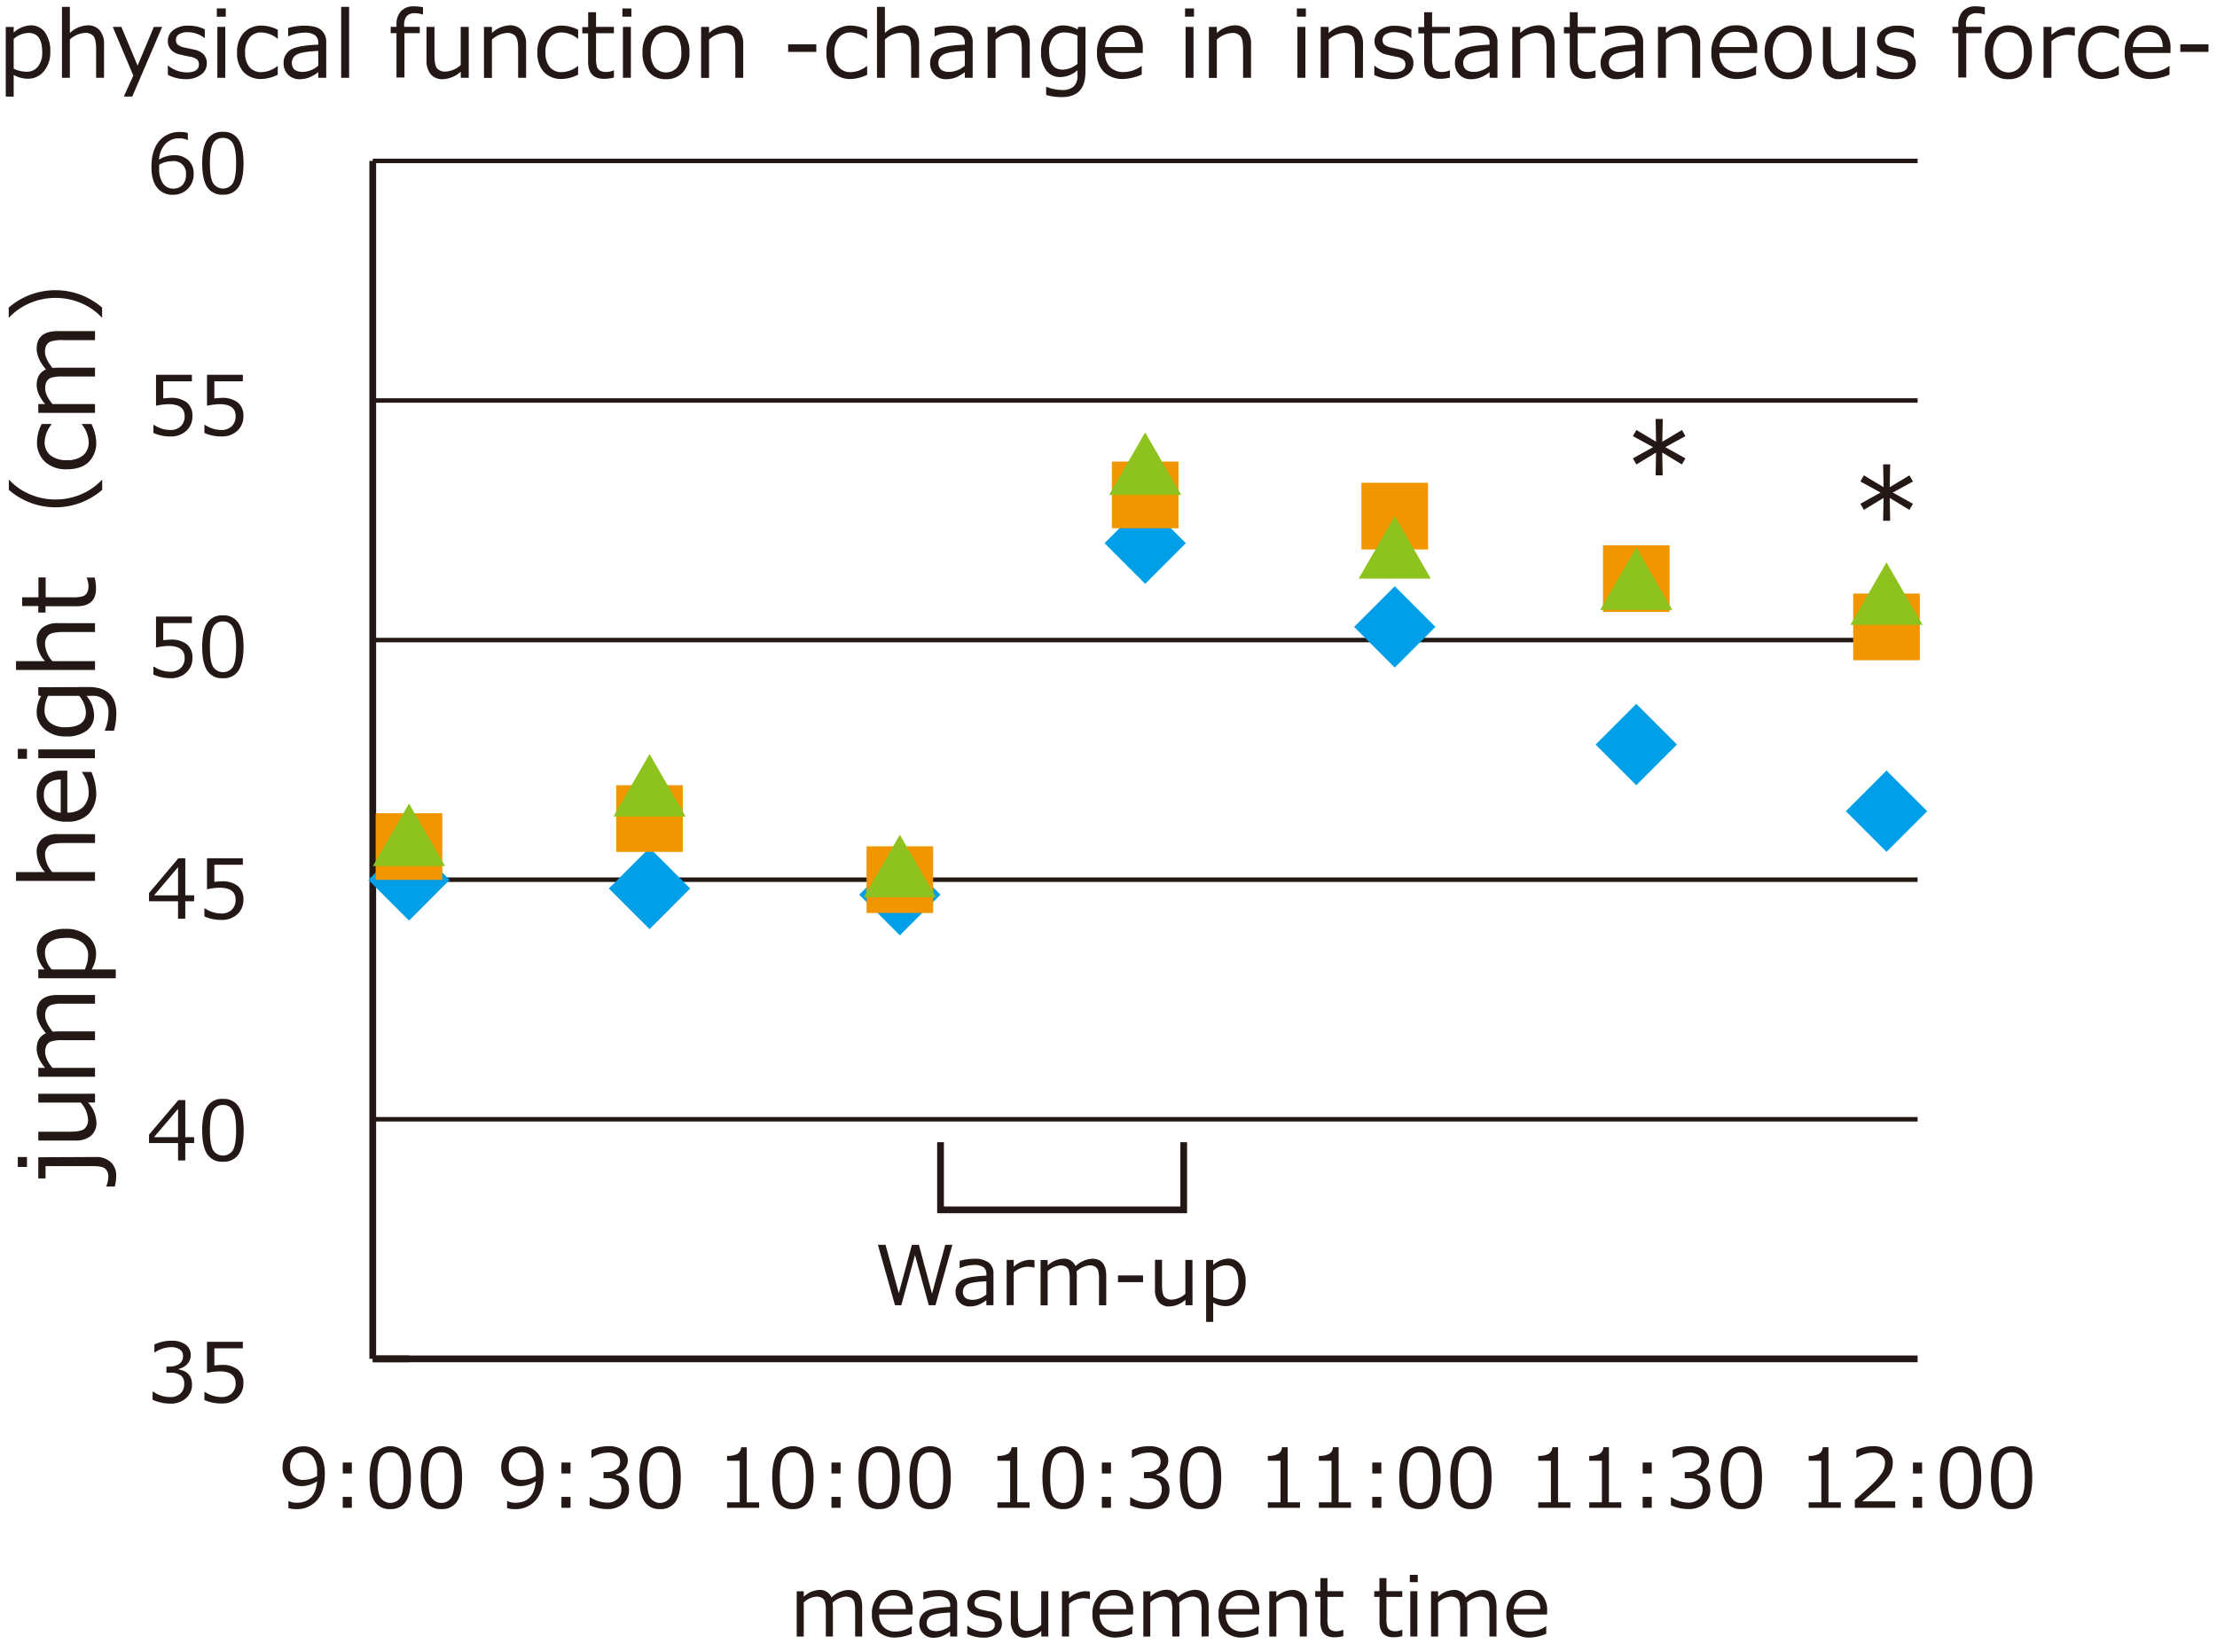 <svg id="レイヤー_1" data-name="レイヤー 1" xmlns="http://www.w3.org/2000/svg" viewBox="0 0 700 521.51"><defs><style>.cls-1{fill:#231815;}.cls-2{fill:#009fe8;}.cls-3{fill:#f29600;}.cls-4{fill:#8dc21f;}</style></defs><rect class="cls-1" x="117.7" y="428.01" width="11.44" height="2.13"/><rect class="cls-1" x="117.7" y="428.01" width="487.77" height="2.13"/><rect class="cls-1" x="117.7" y="352.71" width="487.77" height="1.42"/><rect class="cls-1" x="117.7" y="277.06" width="487.77" height="1.42"/><rect class="cls-1" x="117.7" y="201.4" width="487.77" height="1.42"/><rect class="cls-1" x="117.7" y="125.75" width="487.77" height="1.42"/><rect class="cls-1" x="117.7" y="50.1" width="487.77" height="1.42"/><rect class="cls-1" x="116.63" y="50.81" width="2.13" height="378.26"/><polygon class="cls-2" points="129.14 264.99 141.98 277.83 129.14 290.68 116.29 277.83 122.71 271.41 129.14 264.99"/><path class="cls-1" d="M48.19,442v-2.55h.2a9.51,9.51,0,0,0,5.31,1.7A4.69,4.69,0,0,0,57,440,4,4,0,0,0,58.17,437a3.25,3.25,0,0,0-1.06-2.68,5.51,5.51,0,0,0-3.44-.86H52.55v-1.95h.86a5.29,5.29,0,0,0,3.22-.87,2.9,2.9,0,0,0,1.16-2.46,2.37,2.37,0,0,0-1-2.06,4.7,4.7,0,0,0-2.8-.73,9.21,9.21,0,0,0-5.1,1.66h-.14v-2.5a12.32,12.32,0,0,1,5.3-1.2,7.36,7.36,0,0,1,4.56,1.23,4,4,0,0,1,1.62,3.34,4,4,0,0,1-1.08,2.76,4.73,4.73,0,0,1-2.69,1.54v.2q4.16.75,4.16,4.8a5.48,5.48,0,0,1-1.91,4.3,7.19,7.19,0,0,1-4.92,1.69A13.75,13.75,0,0,1,48.19,442Z"/><path class="cls-1" d="M64.54,442.05v-2.53h.2a9.29,9.29,0,0,0,5.14,1.61A4.57,4.57,0,0,0,73.16,440a4.26,4.26,0,0,0,1.23-3.24q0-3.74-5.13-3.74a20.65,20.65,0,0,0-3.9.5V423.7H76.68v2.05h-9v5.41c1.11-.11,1.86-.17,2.25-.17a7.86,7.86,0,0,1,5.16,1.47,5.26,5.26,0,0,1,1.76,4.28,6.08,6.08,0,0,1-1.9,4.63,7,7,0,0,1-5,1.8A12.71,12.71,0,0,1,64.54,442.05Z"/><path class="cls-1" d="M61.3,360.94H58.5v5.49H56.22v-5.49H47.05v-2.65l9.27-10.93H58.5v11.71h2.8Zm-5.08-1.87v-8.92l-7.58,8.92Z"/><path class="cls-1" d="M70.42,366.83a5.5,5.5,0,0,1-5-2.41q-1.57-2.4-1.58-7.5t1.59-7.52A5.49,5.49,0,0,1,70.42,347a5.46,5.46,0,0,1,4.92,2.43c1.07,1.61,1.6,4.11,1.6,7.48s-.53,5.92-1.58,7.53A5.51,5.51,0,0,1,70.42,366.83Zm0-17.91a3.34,3.34,0,0,0-3.14,1.72q-1,1.71-1,6.28t1,6.25a3.72,3.72,0,0,0,6.27,0q1-1.73,1-6.28t-1-6.22A3.3,3.3,0,0,0,70.42,348.92Z"/><path class="cls-1" d="M61.3,284.6H58.5v5.5H56.22v-5.5H47.05V282L56.32,271H58.5v11.71h2.8Zm-5.08-1.87v-8.92l-7.58,8.92Z"/><path class="cls-1" d="M64.54,289.37v-2.53h.2a9.29,9.29,0,0,0,5.14,1.61,4.57,4.57,0,0,0,3.28-1.17,4.25,4.25,0,0,0,1.23-3.23q0-3.75-5.13-3.75a20,20,0,0,0-3.9.51V271H76.68v2.05h-9v5.41c1.11-.11,1.86-.17,2.25-.17a7.86,7.86,0,0,1,5.16,1.47,5.27,5.27,0,0,1,1.76,4.28,6.08,6.08,0,0,1-1.9,4.63,7,7,0,0,1-5,1.8A12.56,12.56,0,0,1,64.54,289.37Z"/><path class="cls-1" d="M48.44,213V210.5h.2a9.24,9.24,0,0,0,5.14,1.61,4.56,4.56,0,0,0,3.28-1.17,4.22,4.22,0,0,0,1.24-3.23c0-2.5-1.72-3.75-5.14-3.75a20,20,0,0,0-3.9.51v-9.78H60.59v2.05H51.54v5.4c1.11-.11,1.86-.16,2.25-.16A7.91,7.91,0,0,1,59,203.44a5.27,5.27,0,0,1,1.75,4.28,6.08,6.08,0,0,1-1.9,4.63,7,7,0,0,1-5,1.8A12.7,12.7,0,0,1,48.44,213Z"/><path class="cls-1" d="M70.42,214.15a5.5,5.5,0,0,1-5-2.41q-1.57-2.4-1.58-7.5c0-3.4.53-5.9,1.59-7.52a5.48,5.48,0,0,1,4.94-2.41,5.46,5.46,0,0,1,4.92,2.42q1.6,2.42,1.6,7.49t-1.58,7.52A5.48,5.48,0,0,1,70.42,214.15Zm0-17.91A3.34,3.34,0,0,0,67.28,198c-.65,1.14-1,3.24-1,6.28s.32,5.1,1,6.25a3.72,3.72,0,0,0,6.27,0q1-1.73,1-6.27c0-3-.32-5.06-1-6.22A3.31,3.31,0,0,0,70.42,196.24Z"/><path class="cls-1" d="M48.44,136.7v-2.53h.2a9.3,9.3,0,0,0,5.14,1.6,4.56,4.56,0,0,0,3.28-1.17,4.22,4.22,0,0,0,1.24-3.23c0-2.5-1.72-3.75-5.14-3.75a20,20,0,0,0-3.9.51v-9.78H60.59v2.05H51.54v5.4c1.11-.11,1.86-.16,2.25-.16A7.91,7.91,0,0,1,59,127.1a5.27,5.27,0,0,1,1.75,4.28,6.06,6.06,0,0,1-1.9,4.63,7,7,0,0,1-5,1.8A12.7,12.7,0,0,1,48.44,136.7Z"/><path class="cls-1" d="M64.54,136.7v-2.53h.2a9.28,9.28,0,0,0,5.14,1.6,4.57,4.57,0,0,0,3.28-1.17,4.25,4.25,0,0,0,1.23-3.23q0-3.75-5.13-3.75a20,20,0,0,0-3.9.51v-9.78H76.68v2.05h-9v5.4c1.11-.11,1.86-.16,2.25-.16a7.86,7.86,0,0,1,5.16,1.46,5.27,5.27,0,0,1,1.76,4.28,6.06,6.06,0,0,1-1.9,4.63,7,7,0,0,1-5,1.8A12.7,12.7,0,0,1,64.54,136.7Z"/><path class="cls-1" d="M59.31,42V44.2h-.15a5.55,5.55,0,0,0-2.48-.52,5.82,5.82,0,0,0-4.47,1.78,8,8,0,0,0-2,4.94A9,9,0,0,1,54.92,49a6.49,6.49,0,0,1,4.5,1.54,5.58,5.58,0,0,1,1.72,4.41,6.36,6.36,0,0,1-6.53,6.55,6,6,0,0,1-5-2.25c-1.2-1.49-1.79-3.66-1.79-6.51q0-5.25,2.39-8.15a8.39,8.39,0,0,1,6.86-2.91A7,7,0,0,1,59.31,42ZM50.26,52c0,.69,0,1.11,0,1.25a7.83,7.83,0,0,0,1.18,4.65,3.79,3.79,0,0,0,3.25,1.64,3.86,3.86,0,0,0,3-1.2A4.8,4.8,0,0,0,58.73,55,3.85,3.85,0,0,0,54.3,50.9,8.17,8.17,0,0,0,50.26,52Z"/><path class="cls-1" d="M70.42,61.47a5.52,5.52,0,0,1-5-2.4q-1.57-2.41-1.58-7.51t1.59-7.51a5.47,5.47,0,0,1,4.94-2.42,5.48,5.48,0,0,1,4.92,2.42c1.07,1.62,1.6,4.11,1.6,7.49s-.53,5.91-1.58,7.52A5.48,5.48,0,0,1,70.42,61.47Zm0-17.91a3.35,3.35,0,0,0-3.14,1.72c-.65,1.14-1,3.24-1,6.28s.32,5.11,1,6.25a3.72,3.72,0,0,0,6.27,0c.65-1.14,1-3.24,1-6.27s-.32-5-1-6.22A3.31,3.31,0,0,0,70.42,43.56Z"/><path class="cls-1" d="M8.51,365.34v3.14H5.62v-3.14Zm21.8,0A6.56,6.56,0,0,1,35,367a5.6,5.6,0,0,1,1.68,4.29,12.6,12.6,0,0,1-.44,3.36H33.58v-.16a7.8,7.8,0,0,0,.62-2.88,3.22,3.22,0,0,0-1-2.6c-.63-.53-2-.8-4-.8H14.38v3.9H12.09v-6.69Z"/><path class="cls-1" d="M30,345.36v2.78H27.81a10,10,0,0,1,2.64,6.22,5.31,5.31,0,0,1-1.73,4.28,7.35,7.35,0,0,1-5,1.49H12.09v-2.78h10c2.3,0,3.82-.31,4.57-.93a3.67,3.67,0,0,0,1.13-3,8.54,8.54,0,0,0-2.3-5.27H12.09v-2.78Z"/><path class="cls-1" d="M30,316.93H20a12.27,12.27,0,0,0-3.87.4,2.77,2.77,0,0,0-1.42,1.24,4.34,4.34,0,0,0-.45,2.09c0,1.45.79,3.15,2.39,5.11a19.89,19.89,0,0,1,2.1-.09H30v2.78H20a12,12,0,0,0-3.92.41,2.79,2.79,0,0,0-1.38,1.21,4.41,4.41,0,0,0-.44,2.07q0,2.27,2.31,5.05H30V340H12.09V337.2h2.15q-2.65-3.18-2.66-6c0-2.43,1-4.08,2.93-4.93q-2.92-3.45-2.93-6.55,0-5.55,6.74-5.55H30Z"/><path class="cls-1" d="M28.93,306.11h7.63v2.79H12.09v-2.79h2a9.52,9.52,0,0,1-2.48-5.93,6,6,0,0,1,2.46-5,11,11,0,0,1,6.76-1.87,10.23,10.23,0,0,1,6.87,2.26,7.1,7.1,0,0,1,2.64,5.6A9.91,9.91,0,0,1,28.93,306.11Zm-12.6,0H26.77a11,11,0,0,0,1.06-4.4A5,5,0,0,0,26,297.63a7.94,7.94,0,0,0-5.12-1.47q-6.69,0-6.69,4.83A8,8,0,0,0,16.33,306.11Z"/><path class="cls-1" d="M30,263.4v2.79H20c-2.34,0-3.88.3-4.63.91a3.65,3.65,0,0,0-1.13,3,8.5,8.5,0,0,0,2.29,5.27H30v2.79H5.06v-2.79h9.16a9.71,9.71,0,0,1-2.64-6.21,5.39,5.39,0,0,1,1.73-4.28,7.46,7.46,0,0,1,5-1.5Z"/><path class="cls-1" d="M30.37,250.08A9.45,9.45,0,0,1,28,257a9.12,9.12,0,0,1-6.82,2.46,9.93,9.93,0,0,1-7-2.35,8.05,8.05,0,0,1-2.59-6.25,7.12,7.12,0,0,1,2.12-5.5,8.6,8.6,0,0,1,6-2h1.54v13.21a6.71,6.71,0,0,0,5-1.75A6.6,6.6,0,0,0,28,250a10.63,10.63,0,0,0-2.14-6.13v-.13h3A17.91,17.91,0,0,1,30.37,250.08Zm-11.2,6.54V246.13q-5.33.12-5.33,4.89a5.39,5.39,0,0,0,1.43,3.89A5.94,5.94,0,0,0,19.17,256.62Z"/><path class="cls-1" d="M8.51,236.46v3.15H5.62v-3.15Zm21.45.18v2.78H12.09v-2.78Z"/><path class="cls-1" d="M27.94,216.94q8.79,0,8.79,8.34a20.26,20.26,0,0,1-.74,5.44H33.11v-.13a14.27,14.27,0,0,0,1.14-5.47A5.8,5.8,0,0,0,33,221.06a5.13,5.13,0,0,0-4-1.33H27.29a9.21,9.21,0,0,1,2.4,6,5.93,5.93,0,0,1-2.34,5,10.34,10.34,0,0,1-6.48,1.81,9.92,9.92,0,0,1-6.72-2.22,7,7,0,0,1-2.57-5.52,10,10,0,0,1,1.41-5l-.9-.21v-2.58ZM25,219.73H15.16a10.47,10.47,0,0,0-1.1,4.39,5,5,0,0,0,1.73,4.06,7.44,7.44,0,0,0,4.93,1.45q6.41,0,6.4-4.75A8.44,8.44,0,0,0,25,219.73Z"/><path class="cls-1" d="M30,196.79v2.78H20c-2.34,0-3.88.31-4.63.92a3.65,3.65,0,0,0-1.13,3,8.52,8.52,0,0,0,2.29,5.27H30v2.78H5.06v-2.78h9.16a9.71,9.71,0,0,1-2.64-6.22,5.37,5.37,0,0,1,1.73-4.27,7.46,7.46,0,0,1,5-1.5Z"/><path class="cls-1" d="M30.31,185.89q0,5.54-6.09,5.54H14.37v2H12.09v-2.06H7v-2.77h5.14v-6.26h2.28v6.26h8.27a10.81,10.81,0,0,0,3.64-.38,2.5,2.5,0,0,0,1.22-1.18,4.59,4.59,0,0,0,.39-2,7,7,0,0,0-.57-2.58v-.09h2.53A14.6,14.6,0,0,1,30.31,185.89Z"/><path class="cls-1" d="M32.26,151.56v3.12a22.46,22.46,0,0,1-29.47,0v-3.12h.15a19,19,0,0,0,5.87,4.23,20.2,20.2,0,0,0,8.7,1.93,20.36,20.36,0,0,0,8.75-1.93,18.84,18.84,0,0,0,5.87-4.23Z"/><path class="cls-1" d="M28.87,133.88a13.62,13.62,0,0,1,1.5,5.6A8.36,8.36,0,0,1,28,145.89q-2.41,2.3-6.89,2.29a9.71,9.71,0,0,1-6.9-2.36,8.29,8.29,0,0,1-2.52-6.36,12.53,12.53,0,0,1,1.48-5.58h3.1V134a9.5,9.5,0,0,0-2.17,5.52,5.24,5.24,0,0,0,1.82,4.25,7.89,7.89,0,0,0,5.19,1.52,7.71,7.71,0,0,0,5.14-1.51A5.3,5.3,0,0,0,28,139.53,9.34,9.34,0,0,0,25.83,134v-.13Z"/><path class="cls-1" d="M30,107.4H20a12,12,0,0,0-3.87.4A2.72,2.72,0,0,0,14.66,109a4.34,4.34,0,0,0-.45,2.09c0,1.45.79,3.15,2.39,5.11a19.89,19.89,0,0,1,2.1-.09H30v2.78H20a12.34,12.34,0,0,0-3.92.4,2.81,2.81,0,0,0-1.38,1.22,4.38,4.38,0,0,0-.44,2.07q0,2.26,2.31,5H30v2.79H12.09v-2.79h2.15q-2.65-3.18-2.66-6c0-2.43,1-4.08,2.93-4.93-1.95-2.3-2.93-4.49-2.93-6.55q0-5.55,6.74-5.55H30Z"/><path class="cls-1" d="M17.5,91.63a22.47,22.47,0,0,1,14.74,5.5v3.1h-.13A18.89,18.89,0,0,0,26.25,96a20.39,20.39,0,0,0-8.75-1.93A20.17,20.17,0,0,0,8.8,96a18.82,18.82,0,0,0-5.87,4.22H2.75v-3.1A22.61,22.61,0,0,1,17.5,91.63Z"/><path class="cls-1" d="M4.32,23.65v6.86H1.82v-22h2.5v1.78A8.56,8.56,0,0,1,9.66,8a5.4,5.4,0,0,1,4.53,2.21,9.88,9.88,0,0,1,1.68,6.09,9.17,9.17,0,0,1-2,6.18,6.37,6.37,0,0,1-5,2.38A9,9,0,0,1,4.32,23.65Zm0-11.35v9.4a9.91,9.91,0,0,0,4,.95A4.45,4.45,0,0,0,12,21a7.08,7.08,0,0,0,1.33-4.6q0-6-4.35-6A7.28,7.28,0,0,0,4.32,12.3Z"/><path class="cls-1" d="M32.85,24.57h-2.5v-9c0-2.1-.28-3.49-.83-4.17a3.31,3.31,0,0,0-2.72-1,7.67,7.67,0,0,0-4.74,2.07V24.57h-2.5V2.16h2.5v8.25A8.72,8.72,0,0,1,27.66,8,4.8,4.8,0,0,1,31.5,9.59a6.69,6.69,0,0,1,1.35,4.51Z"/><path class="cls-1" d="M51.2,8.49l-9.44,22H39.09l3-6.63L35.6,8.49h2.72l5.12,12.24L48.58,8.49Z"/><path class="cls-1" d="M58.62,25A12.44,12.44,0,0,1,53,23.63v-2.9h.1a9.61,9.61,0,0,0,5.71,2.14q4,0,4-2.51a2.08,2.08,0,0,0-.53-1.52A4.72,4.72,0,0,0,60,17.91c-.93-.18-2-.41-3.21-.7A5.3,5.3,0,0,1,54,15.71,3.9,3.9,0,0,1,53,13a4.24,4.24,0,0,1,1.73-3.5A7.32,7.32,0,0,1,59.4,8.1a11.3,11.3,0,0,1,5.26,1.17V12h-.1a8.78,8.78,0,0,0-5.28-1.84,5,5,0,0,0-2.72.64,2,2,0,0,0-1,1.76,2.07,2.07,0,0,0,.53,1.52,4.86,4.86,0,0,0,2.13.92l3.15.69a5.34,5.34,0,0,1,2.93,1.5,3.94,3.94,0,0,1,1,2.78,4.29,4.29,0,0,1-1.8,3.58A7.83,7.83,0,0,1,58.62,25Z"/><path class="cls-1" d="M71.29,5.27H68.46V2.66h2.83Zm-.16,19.3h-2.5V8.49h2.5Z"/><path class="cls-1" d="M87.69,23.59a12.2,12.2,0,0,1-5,1.35,7.56,7.56,0,0,1-5.77-2.17,8.73,8.73,0,0,1-2.06-6.21,8.74,8.74,0,0,1,2.12-6.21,7.49,7.49,0,0,1,5.73-2.26,11.27,11.27,0,0,1,5,1.32V12.2h-.11a8.6,8.6,0,0,0-5-1.95,4.72,4.72,0,0,0-3.83,1.64,7.11,7.11,0,0,0-1.37,4.67,7,7,0,0,0,1.36,4.63,4.79,4.79,0,0,0,3.84,1.59,8.46,8.46,0,0,0,5-1.92h.11Z"/><path class="cls-1" d="M100.49,24.57V22.78a12.11,12.11,0,0,1-3.3,1.84,9.12,9.12,0,0,1-2.64.39,4.86,4.86,0,0,1-5-5,4.76,4.76,0,0,1,2.11-4.23q2.11-1.41,8.82-1.68v-.49a3,3,0,0,0-1-2.48,5.67,5.67,0,0,0-3.5-.81,12.78,12.78,0,0,0-4.91,1.14H91V8.83a19.17,19.17,0,0,1,5.12-.73c2.38,0,4.13.45,5.23,1.33A5,5,0,0,1,103,13.57v11Zm0-3.83V16.07c-3.54.17-5.81.56-6.83,1.18a2.88,2.88,0,0,0-1.51,2.57q0,2.89,3.5,2.89A7.8,7.8,0,0,0,100.49,20.74Z"/><path class="cls-1" d="M110.23,24.57h-2.51V2.16h2.51Z"/><path class="cls-1" d="M133.56,4.6h-.08a7.51,7.51,0,0,0-2.32-.43,3.55,3.55,0,0,0-2.74.9A4.35,4.35,0,0,0,127.61,8v.47h4.93v2H127.7v14h-2.51v-14h-1.83v-2h1.83V7.86a6.07,6.07,0,0,1,1.43-4.34A5.29,5.29,0,0,1,130.69,2a16.23,16.23,0,0,1,2.87.28Z"/><path class="cls-1" d="M148,24.57h-2.51V22.64A9,9,0,0,1,139.87,25,4.8,4.8,0,0,1,136,23.46,6.68,6.68,0,0,1,134.67,19V8.49h2.51v9c0,2.07.28,3.44.83,4.11a3.34,3.34,0,0,0,2.71,1,7.71,7.71,0,0,0,4.74-2.06V8.49H148Z"/><path class="cls-1" d="M166.11,24.57H163.6v-9c0-2.09-.27-3.47-.82-4.15a3.31,3.31,0,0,0-2.72-1,7.64,7.64,0,0,0-4.74,2.08v12.1h-2.51V8.49h2.51v1.93A8.76,8.76,0,0,1,160.91,8a4.84,4.84,0,0,1,3.85,1.56,6.69,6.69,0,0,1,1.35,4.51Z"/><path class="cls-1" d="M182.52,23.59a12.2,12.2,0,0,1-5,1.35,7.56,7.56,0,0,1-5.77-2.17,8.73,8.73,0,0,1-2.06-6.21,8.74,8.74,0,0,1,2.12-6.21,7.49,7.49,0,0,1,5.73-2.26,11.27,11.27,0,0,1,5,1.32V12.2h-.11a8.6,8.6,0,0,0-5-1.95,4.72,4.72,0,0,0-3.83,1.64,7.11,7.11,0,0,0-1.37,4.67,7,7,0,0,0,1.36,4.63,4.79,4.79,0,0,0,3.84,1.59,8.43,8.43,0,0,0,5-1.92h.11Z"/><path class="cls-1" d="M190.69,24.89q-5,0-5-5.48V10.54h-1.83v-2h1.85V3.86h2.49V8.49h5.64v2h-5.64V18a9.29,9.29,0,0,0,.35,3.28,2.19,2.19,0,0,0,1.06,1.1,4.16,4.16,0,0,0,1.82.35,6.26,6.26,0,0,0,2.32-.51h.09v2.27A13.24,13.24,0,0,1,190.69,24.89Z"/><path class="cls-1" d="M199.35,5.27h-2.83V2.66h2.83Zm-.16,19.3h-2.5V8.49h2.5Z"/><path class="cls-1" d="M210.3,25a6.84,6.84,0,0,1-5.43-2.27,9.11,9.11,0,0,1-2-6.2,9.1,9.1,0,0,1,2-6.22,7.55,7.55,0,0,1,10.82,0,9.1,9.1,0,0,1,2,6.23,9.08,9.08,0,0,1-2,6.22A6.89,6.89,0,0,1,210.3,25Zm0-14.84a4.21,4.21,0,0,0-3.57,1.63,7.65,7.65,0,0,0-1.26,4.74,7.58,7.58,0,0,0,1.26,4.7,4.71,4.71,0,0,0,7.14,0,7.58,7.58,0,0,0,1.25-4.7C215.12,12.29,213.52,10.17,210.3,10.17Z"/><path class="cls-1" d="M234.67,24.57h-2.5v-9c0-2.09-.28-3.47-.83-4.15a3.31,3.31,0,0,0-2.72-1,7.64,7.64,0,0,0-4.74,2.08v12.1h-2.51V8.49h2.51v1.93A8.76,8.76,0,0,1,229.48,8a4.8,4.8,0,0,1,3.84,1.56,6.69,6.69,0,0,1,1.35,4.51Z"/><path class="cls-1" d="M257.74,16.39h-8.89V14h8.89Z"/><path class="cls-1" d="M273.81,23.59a12.28,12.28,0,0,1-5,1.35A7.55,7.55,0,0,1,263,22.77a8.69,8.69,0,0,1-2.06-6.21,8.74,8.74,0,0,1,2.12-6.21,7.45,7.45,0,0,1,5.72-2.26,11.31,11.31,0,0,1,5,1.32V12.2h-.12a8.57,8.57,0,0,0-5-1.95,4.71,4.71,0,0,0-3.83,1.64,7.05,7.05,0,0,0-1.37,4.67,7,7,0,0,0,1.36,4.63,4.77,4.77,0,0,0,3.84,1.59,8.41,8.41,0,0,0,5-1.92h.12Z"/><path class="cls-1" d="M290.19,24.57h-2.5v-9c0-2.1-.28-3.49-.83-4.17a3.29,3.29,0,0,0-2.72-1,7.67,7.67,0,0,0-4.74,2.07V24.57h-2.5V2.16h2.5v8.25A8.72,8.72,0,0,1,285,8a4.8,4.8,0,0,1,3.84,1.56,6.69,6.69,0,0,1,1.35,4.51Z"/><path class="cls-1" d="M304.63,24.57V22.78a12.11,12.11,0,0,1-3.3,1.84,9.12,9.12,0,0,1-2.64.39,4.86,4.86,0,0,1-5-5,4.76,4.76,0,0,1,2.11-4.23q2.12-1.41,8.82-1.68v-.49a3,3,0,0,0-1-2.48,5.67,5.67,0,0,0-3.5-.81,12.78,12.78,0,0,0-4.91,1.14h-.11V8.83a19.17,19.17,0,0,1,5.12-.73c2.38,0,4.13.45,5.23,1.33a5,5,0,0,1,1.66,4.14v11Zm0-3.83V16.07c-3.54.17-5.81.56-6.83,1.18a2.88,2.88,0,0,0-1.51,2.57q0,2.89,3.5,2.89A7.8,7.8,0,0,0,304.63,20.74Z"/><path class="cls-1" d="M325.13,24.57h-2.5v-9c0-2.09-.28-3.47-.83-4.15a3.31,3.31,0,0,0-2.72-1,7.64,7.64,0,0,0-4.74,2.08v12.1h-2.51V8.49h2.51v1.93A8.76,8.76,0,0,1,319.94,8a4.8,4.8,0,0,1,3.84,1.56,6.69,6.69,0,0,1,1.35,4.51Z"/><path class="cls-1" d="M342.71,22.75q0,7.92-7.5,7.92a18.72,18.72,0,0,1-4.9-.67V27.41h.12a12.91,12.91,0,0,0,4.92,1,5.25,5.25,0,0,0,3.66-1.1,4.66,4.66,0,0,0,1.2-3.57V22.17a8.32,8.32,0,0,1-5.4,2.16,5.32,5.32,0,0,1-4.48-2.11,9.35,9.35,0,0,1-1.63-5.83,8.91,8.91,0,0,1,2-6.05,6.29,6.29,0,0,1,5-2.31,9,9,0,0,1,4.54,1.27l.18-.81h2.32Zm-2.5-2.6v-8.9a9.43,9.43,0,0,0-4-1,4.48,4.48,0,0,0-3.65,1.55,6.7,6.7,0,0,0-1.3,4.44q0,5.74,4.27,5.75A7.59,7.59,0,0,0,340.21,20.15Z"/><path class="cls-1" d="M354.81,24.94a8.49,8.49,0,0,1-6.22-2.17,8.18,8.18,0,0,1-2.22-6.14,9,9,0,0,1,2.12-6.27A7.26,7.26,0,0,1,354.12,8a6.39,6.39,0,0,1,4.94,1.91,7.69,7.69,0,0,1,1.76,5.44v1.38H348.93a6,6,0,0,0,1.58,4.46,5.91,5.91,0,0,0,4.35,1.56,9.62,9.62,0,0,0,5.52-1.92h.11v2.72A16.05,16.05,0,0,1,354.81,24.94Zm-5.88-10.08h9.44q-.11-4.78-4.4-4.79a4.82,4.82,0,0,0-3.5,1.28A5.35,5.35,0,0,0,348.93,14.86Z"/><path class="cls-1" d="M377,5.27h-2.83V2.66H377Zm-.16,19.3h-2.5V8.49h2.5Z"/><path class="cls-1" d="M395,24.57h-2.51v-9c0-2.09-.27-3.47-.82-4.15a3.31,3.31,0,0,0-2.72-1,7.64,7.64,0,0,0-4.74,2.08v12.1h-2.51V8.49h2.51v1.93A8.76,8.76,0,0,1,389.79,8a4.83,4.83,0,0,1,3.85,1.56A6.69,6.69,0,0,1,395,14.1Z"/><path class="cls-1" d="M412.32,5.27h-2.84V2.66h2.84Zm-.16,19.3h-2.51V8.49h2.51Z"/><path class="cls-1" d="M430.33,24.57h-2.51v-9c0-2.09-.28-3.47-.83-4.15a3.29,3.29,0,0,0-2.72-1,7.64,7.64,0,0,0-4.74,2.08v12.1H417V8.49h2.5v1.93A8.78,8.78,0,0,1,425.13,8,4.8,4.8,0,0,1,429,9.59a6.69,6.69,0,0,1,1.36,4.51Z"/><path class="cls-1" d="M439.59,25a12.37,12.37,0,0,1-5.66-1.33v-2.9h.1a9.58,9.58,0,0,0,5.71,2.14c2.64,0,4-.84,4-2.51a2.08,2.08,0,0,0-.53-1.52,4.72,4.72,0,0,0-2.19-.93c-.93-.18-2-.41-3.2-.7a5.29,5.29,0,0,1-2.8-1.5A3.9,3.9,0,0,1,434,13a4.25,4.25,0,0,1,1.74-3.5,7.28,7.28,0,0,1,4.64-1.36,11.28,11.28,0,0,1,5.25,1.17V12h-.1a8.78,8.78,0,0,0-5.28-1.84,5,5,0,0,0-2.72.64,2,2,0,0,0-1,1.76,2,2,0,0,0,.54,1.52,4.75,4.75,0,0,0,2.12.92l3.15.69a5.34,5.34,0,0,1,2.93,1.5,3.94,3.94,0,0,1,1,2.78,4.3,4.3,0,0,1-1.81,3.58A7.83,7.83,0,0,1,439.59,25Z"/><path class="cls-1" d="M454.66,24.89q-5,0-5-5.48V10.54h-1.83v-2h1.85V3.86h2.49V8.49h5.64v2h-5.64V18a9.54,9.54,0,0,0,.35,3.28,2.19,2.19,0,0,0,1.06,1.1,4.16,4.16,0,0,0,1.82.35,6.26,6.26,0,0,0,2.32-.51h.09v2.27A13.23,13.23,0,0,1,454.66,24.89Z"/><path class="cls-1" d="M470.33,24.57V22.78a12.11,12.11,0,0,1-3.3,1.84,9.12,9.12,0,0,1-2.64.39,4.86,4.86,0,0,1-5-5,4.76,4.76,0,0,1,2.11-4.23q2.12-1.41,8.82-1.68v-.49a3,3,0,0,0-1-2.48,5.67,5.67,0,0,0-3.5-.81,12.78,12.78,0,0,0-4.91,1.14h-.11V8.83a19.17,19.17,0,0,1,5.12-.73c2.38,0,4.13.45,5.23,1.33a5,5,0,0,1,1.66,4.14v11Zm0-3.83V16.07c-3.54.17-5.81.56-6.83,1.18A2.88,2.88,0,0,0,462,19.82q0,2.89,3.5,2.89A7.8,7.8,0,0,0,470.33,20.74Z"/><path class="cls-1" d="M490.83,24.57h-2.5v-9c0-2.09-.28-3.47-.83-4.15a3.31,3.31,0,0,0-2.72-1A7.64,7.64,0,0,0,480,12.47v12.1h-2.51V8.49H480v1.93A8.76,8.76,0,0,1,485.64,8a4.8,4.8,0,0,1,3.84,1.56,6.69,6.69,0,0,1,1.35,4.51Z"/><path class="cls-1" d="M500.64,24.89q-5,0-5-5.48V10.54h-1.84v-2h1.85V3.86h2.49V8.49h5.64v2h-5.64V18a9.54,9.54,0,0,0,.35,3.28,2.27,2.27,0,0,0,1.06,1.1,4.2,4.2,0,0,0,1.83.35,6.3,6.3,0,0,0,2.32-.51h.08v2.27A13.16,13.16,0,0,1,500.64,24.89Z"/><path class="cls-1" d="M516.32,24.57V22.78A12,12,0,0,1,513,24.62a9.06,9.06,0,0,1-2.63.39,4.86,4.86,0,0,1-3.58-1.42A4.92,4.92,0,0,1,505.38,20a4.77,4.77,0,0,1,2.12-4.23c1.41-.94,4.34-1.5,8.82-1.68v-.49a3,3,0,0,0-1-2.48,5.69,5.69,0,0,0-3.5-.81,12.87,12.87,0,0,0-4.92,1.14h-.11V8.83a19.24,19.24,0,0,1,5.13-.73c2.38,0,4.12.45,5.23,1.33a5,5,0,0,1,1.66,4.14v11Zm0-3.83V16.07c-3.55.17-5.82.56-6.83,1.18A2.89,2.89,0,0,0,508,19.82q0,2.89,3.5,2.89A7.85,7.85,0,0,0,516.32,20.74Z"/><path class="cls-1" d="M536.82,24.57h-2.51v-9c0-2.09-.28-3.47-.83-4.15a3.28,3.28,0,0,0-2.71-1A7.67,7.67,0,0,0,526,12.47v12.1h-2.5V8.49H526v1.93A8.78,8.78,0,0,1,531.62,8a4.8,4.8,0,0,1,3.84,1.56,6.64,6.64,0,0,1,1.36,4.51Z"/><path class="cls-1" d="M548.8,24.94a8.49,8.49,0,0,1-6.22-2.17,8.18,8.18,0,0,1-2.22-6.14,9,9,0,0,1,2.12-6.27A7.26,7.26,0,0,1,548.11,8a6.39,6.39,0,0,1,4.94,1.91,7.69,7.69,0,0,1,1.76,5.44v1.38H542.92a6,6,0,0,0,1.58,4.46,5.91,5.91,0,0,0,4.35,1.56,9.62,9.62,0,0,0,5.52-1.92h.11v2.72A16.05,16.05,0,0,1,548.8,24.94Zm-5.88-10.08h9.44q-.11-4.78-4.4-4.79a4.82,4.82,0,0,0-3.5,1.28A5.35,5.35,0,0,0,542.92,14.86Z"/><path class="cls-1" d="M564.61,25a6.84,6.84,0,0,1-5.43-2.27,9.06,9.06,0,0,1-2-6.2,9.1,9.1,0,0,1,2-6.22,7.55,7.55,0,0,1,10.82,0,9.14,9.14,0,0,1,2,6.23,9,9,0,0,1-2,6.22A6.87,6.87,0,0,1,564.61,25Zm0-14.84A4.25,4.25,0,0,0,561,11.8a7.72,7.72,0,0,0-1.25,4.74,7.65,7.65,0,0,0,1.25,4.7,4.72,4.72,0,0,0,7.15,0,7.65,7.65,0,0,0,1.25-4.7Q569.43,10.16,564.61,10.17Z"/><path class="cls-1" d="M588.87,24.57h-2.51V22.64a9,9,0,0,1-5.6,2.37,4.78,4.78,0,0,1-3.85-1.55A6.63,6.63,0,0,1,575.57,19V8.49h2.5v9q0,3.11.84,4.11a3.33,3.33,0,0,0,2.71,1,7.71,7.71,0,0,0,4.74-2.06V8.49h2.51Z"/><path class="cls-1" d="M598.25,25a12.41,12.41,0,0,1-5.67-1.33v-2.9h.1a9.61,9.61,0,0,0,5.71,2.14q4,0,4-2.51a2,2,0,0,0-.53-1.52,4.72,4.72,0,0,0-2.19-.93c-.93-.18-2-.41-3.2-.7a5.29,5.29,0,0,1-2.8-1.5,3.9,3.9,0,0,1-1-2.75,4.25,4.25,0,0,1,1.74-3.5A7.3,7.3,0,0,1,599,8.1a11.28,11.28,0,0,1,5.25,1.17V12h-.1a8.78,8.78,0,0,0-5.28-1.84,5.07,5.07,0,0,0-2.72.64,2,2,0,0,0-1,1.76,2,2,0,0,0,.53,1.52,4.86,4.86,0,0,0,2.13.92l3.14.69a5.37,5.37,0,0,1,2.94,1.5,4,4,0,0,1,1,2.78,4.28,4.28,0,0,1-1.81,3.58A7.78,7.78,0,0,1,598.25,25Z"/><path class="cls-1" d="M626.69,4.6h-.08a7.51,7.51,0,0,0-2.32-.43,3.54,3.54,0,0,0-2.74.9A4.35,4.35,0,0,0,620.74,8v.47h4.93v2h-4.84v14h-2.51v-14h-1.84v-2h1.84V7.86a6.11,6.11,0,0,1,1.42-4.34A5.33,5.33,0,0,1,623.82,2a16.23,16.23,0,0,1,2.87.28Z"/><path class="cls-1" d="M634.15,25a6.82,6.82,0,0,1-5.42-2.27,9.06,9.06,0,0,1-2-6.2,9.1,9.1,0,0,1,2-6.22,7.55,7.55,0,0,1,10.82,0,9.1,9.1,0,0,1,2,6.23,9.08,9.08,0,0,1-2,6.22A6.88,6.88,0,0,1,634.15,25Zm0-14.84a4.21,4.21,0,0,0-3.57,1.63,7.65,7.65,0,0,0-1.25,4.74,7.58,7.58,0,0,0,1.25,4.7,4.72,4.72,0,0,0,7.15,0,7.65,7.65,0,0,0,1.25-4.7Q639,10.16,634.15,10.17Z"/><path class="cls-1" d="M645.23,24.57V8.49h2.5V11c2-1.65,3.87-2.47,5.57-2.47a11.12,11.12,0,0,1,1.81.14v2.62H655a10.21,10.21,0,0,0-2.39-.29,7.73,7.73,0,0,0-4.89,2V24.57Z"/><path class="cls-1" d="M669,23.59a12.28,12.28,0,0,1-5,1.35,7.55,7.55,0,0,1-5.77-2.17,8.73,8.73,0,0,1-2.06-6.21,8.74,8.74,0,0,1,2.12-6.21,7.47,7.47,0,0,1,5.73-2.26,11.27,11.27,0,0,1,5,1.32V12.2h-.11a8.6,8.6,0,0,0-5-1.95,4.72,4.72,0,0,0-3.83,1.64,7.11,7.11,0,0,0-1.37,4.67A7,7,0,0,0,660,21.19a4.79,4.79,0,0,0,3.84,1.59,8.46,8.46,0,0,0,5-1.92H669Z"/><path class="cls-1" d="M679.31,24.94a8.51,8.51,0,0,1-6.23-2.17,8.21,8.21,0,0,1-2.21-6.14A9,9,0,0,1,673,10.36,7.24,7.24,0,0,1,678.61,8a6.4,6.4,0,0,1,4.95,1.91,7.74,7.74,0,0,1,1.76,5.44v1.38H673.43A6,6,0,0,0,675,21.22a5.91,5.91,0,0,0,4.35,1.56,9.65,9.65,0,0,0,5.53-1.92H685v2.72A16.1,16.1,0,0,1,679.31,24.94Zm-5.88-10.08h9.44c-.08-3.19-1.54-4.79-4.4-4.79a4.82,4.82,0,0,0-3.5,1.28A5.3,5.3,0,0,0,673.43,14.86Z"/><path class="cls-1" d="M697.31,16.39h-8.89V14h8.89Z"/><path class="cls-1" d="M270,516.75v-8a9.38,9.38,0,0,0-.33-3.1,2.18,2.18,0,0,0-1-1.14,3.54,3.54,0,0,0-1.68-.36,7,7,0,0,0-4.09,1.91,15.27,15.27,0,0,1,.08,1.69v9h-2.23v-8a9.84,9.84,0,0,0-.32-3.14,2.17,2.17,0,0,0-1-1.1,3.36,3.36,0,0,0-1.65-.36,6.65,6.65,0,0,0-4,1.85v10.76h-2.22v-14.3h2.22v1.72a7.7,7.7,0,0,1,4.81-2.13,3.9,3.9,0,0,1,3.95,2.34,8.32,8.32,0,0,1,5.24-2.34q4.44,0,4.44,5.39v9.32Z"/><path class="cls-1" d="M282.84,517.07a7.56,7.56,0,0,1-5.54-1.93,7.29,7.29,0,0,1-2-5.46,8,8,0,0,1,1.89-5.57,6.44,6.44,0,0,1,5-2.07,5.7,5.7,0,0,1,4.4,1.7,6.88,6.88,0,0,1,1.56,4.83v1.23H277.61a5.37,5.37,0,0,0,1.4,4,5.26,5.26,0,0,0,3.87,1.38,8.57,8.57,0,0,0,4.91-1.71h.1v2.42A14.33,14.33,0,0,1,282.84,517.07Zm-5.23-9H286q-.11-4.28-3.91-4.27A4.3,4.3,0,0,0,279,505,4.76,4.76,0,0,0,277.61,508.12Z"/><path class="cls-1" d="M300,516.75v-1.6a10.87,10.87,0,0,1-2.93,1.64,8.14,8.14,0,0,1-2.34.35,4.28,4.28,0,0,1-3.18-1.27,4.36,4.36,0,0,1-1.27-3.21,4.23,4.23,0,0,1,1.88-3.75q1.89-1.26,7.84-1.5V507a2.66,2.66,0,0,0-.88-2.21,5.07,5.07,0,0,0-3.12-.72,11.3,11.3,0,0,0-4.36,1h-.1v-2.32a17.23,17.23,0,0,1,4.55-.65,7.38,7.38,0,0,1,4.65,1.19,4.4,4.4,0,0,1,1.48,3.67v9.79Zm0-3.41v-4.15c-3.14.14-5.17.49-6.07,1a2.59,2.59,0,0,0-1.34,2.29c0,1.71,1,2.57,3.11,2.57A6.91,6.91,0,0,0,300,513.34Z"/><path class="cls-1" d="M310.41,517.09a11,11,0,0,1-5-1.18v-2.58h.09a8.52,8.52,0,0,0,5.07,1.9c2.35,0,3.53-.74,3.53-2.23a1.86,1.86,0,0,0-.47-1.35,4.17,4.17,0,0,0-2-.83c-.82-.16-1.77-.36-2.84-.62a4.71,4.71,0,0,1-2.49-1.33,3.46,3.46,0,0,1-.88-2.45,3.77,3.77,0,0,1,1.54-3.11,6.56,6.56,0,0,1,4.13-1.21,10.07,10.07,0,0,1,4.67,1v2.46h-.09A7.78,7.78,0,0,0,311,504a4.42,4.42,0,0,0-2.42.57,1.75,1.75,0,0,0-.89,1.56,1.79,1.79,0,0,0,.48,1.35,4.19,4.19,0,0,0,1.89.83l2.8.6a4.84,4.84,0,0,1,2.6,1.34,3.54,3.54,0,0,1,.88,2.47,3.84,3.84,0,0,1-1.61,3.19A7,7,0,0,1,310.41,517.09Z"/><path class="cls-1" d="M331,516.75h-2.22V515a8,8,0,0,1-5,2.12,4.27,4.27,0,0,1-3.43-1.39,5.92,5.92,0,0,1-1.19-4v-9.33h2.23v8c0,1.84.25,3.06.74,3.66a3,3,0,0,0,2.41.9,6.82,6.82,0,0,0,4.22-1.84V502.45H331Z"/><path class="cls-1" d="M335.31,516.75v-14.3h2.22v2.2a8.08,8.08,0,0,1,5-2.2,11,11,0,0,1,1.61.12v2.33H344a9,9,0,0,0-2.13-.25,6.85,6.85,0,0,0-4.34,1.82v10.28Z"/><path class="cls-1" d="M352.47,517.07a7.56,7.56,0,0,1-5.54-1.93,7.29,7.29,0,0,1-2-5.46,8,8,0,0,1,1.89-5.57,6.42,6.42,0,0,1,5-2.07,5.68,5.68,0,0,1,4.39,1.7,6.88,6.88,0,0,1,1.57,4.83v1.23H347.24a5.33,5.33,0,0,0,1.4,4,5.25,5.25,0,0,0,3.86,1.38,8.52,8.52,0,0,0,4.91-1.71h.1v2.42A14.24,14.24,0,0,1,352.47,517.07Zm-5.23-9h8.39q-.11-4.28-3.91-4.27a4.3,4.3,0,0,0-3.11,1.14A4.72,4.72,0,0,0,347.24,508.12Z"/><path class="cls-1" d="M379.41,516.75v-8a9.38,9.38,0,0,0-.33-3.1,2.18,2.18,0,0,0-1-1.14,3.54,3.54,0,0,0-1.68-.36,7,7,0,0,0-4.09,1.91,15.27,15.27,0,0,1,.08,1.69v9h-2.23v-8a9.84,9.84,0,0,0-.32-3.14,2.17,2.17,0,0,0-1-1.1,3.36,3.36,0,0,0-1.65-.36,6.63,6.63,0,0,0-4,1.85v10.76H361v-14.3h2.23v1.72A7.66,7.66,0,0,1,368,502a3.89,3.89,0,0,1,3.94,2.34,8.32,8.32,0,0,1,5.24-2.34q4.44,0,4.44,5.39v9.32Z"/><path class="cls-1" d="M392.29,517.07a7.56,7.56,0,0,1-5.54-1.93,7.28,7.28,0,0,1-2-5.46,7.94,7.94,0,0,1,1.88-5.57,6.44,6.44,0,0,1,5-2.07,5.7,5.7,0,0,1,4.4,1.7,6.88,6.88,0,0,1,1.56,4.83v1.23H387.06a5.37,5.37,0,0,0,1.4,4,5.26,5.26,0,0,0,3.87,1.38,8.57,8.57,0,0,0,4.91-1.71h.1v2.42A14.33,14.33,0,0,1,392.29,517.07Zm-5.23-9h8.39c-.06-2.85-1.37-4.27-3.91-4.27a4.3,4.3,0,0,0-3.11,1.14A4.76,4.76,0,0,0,387.06,508.12Z"/><path class="cls-1" d="M412.61,516.75h-2.22v-8c0-1.86-.25-3.09-.74-3.69a2.91,2.91,0,0,0-2.41-.91A6.77,6.77,0,0,0,403,506v10.76h-2.23v-14.3H403v1.72a7.77,7.77,0,0,1,5-2.13,4.26,4.26,0,0,1,3.42,1.39,5.94,5.94,0,0,1,1.2,4Z"/><path class="cls-1" d="M421.33,517q-4.43,0-4.43-4.87v-7.88h-1.63v-1.82h1.65v-4.12h2.21v4.12h5v1.82h-5v6.62a8.34,8.34,0,0,0,.31,2.91,2,2,0,0,0,.94,1,3.66,3.66,0,0,0,1.62.31,5.49,5.49,0,0,0,2.07-.46h.07v2A12.1,12.1,0,0,1,421.33,517Z"/><path class="cls-1" d="M440,517q-4.43,0-4.43-4.87v-7.88H433.9v-1.82h1.64v-4.12h2.22v4.12h5v1.82h-5v6.62a8.34,8.34,0,0,0,.31,2.91,2,2,0,0,0,.94,1,3.63,3.63,0,0,0,1.62.31,5.44,5.44,0,0,0,2.06-.46h.08v2A12.1,12.1,0,0,1,440,517Z"/><path class="cls-1" d="M447.65,499.59h-2.51v-2.32h2.51Zm-.13,17.16h-2.23v-14.3h2.23Z"/><path class="cls-1" d="M470.28,516.75v-8a9.76,9.76,0,0,0-.32-3.1,2.24,2.24,0,0,0-1-1.14,3.47,3.47,0,0,0-1.67-.36,7,7,0,0,0-4.09,1.91,15.64,15.64,0,0,1,.07,1.69v9h-2.22v-8a9.46,9.46,0,0,0-.33-3.14,2.15,2.15,0,0,0-1-1.1,3.41,3.41,0,0,0-1.65-.36,6.63,6.63,0,0,0-4,1.85v10.76h-2.23v-14.3h2.23v1.72a7.7,7.7,0,0,1,4.81-2.13,3.91,3.91,0,0,1,3.95,2.34,8.3,8.3,0,0,1,5.24-2.34q4.44,0,4.44,5.39v9.32Z"/><path class="cls-1" d="M483.16,517.07a7.55,7.55,0,0,1-5.53-1.93,7.25,7.25,0,0,1-2-5.46,8,8,0,0,1,1.89-5.57,6.42,6.42,0,0,1,5-2.07,5.69,5.69,0,0,1,4.4,1.7,6.88,6.88,0,0,1,1.56,4.83v1.23H477.94a5.33,5.33,0,0,0,1.4,4,5.25,5.25,0,0,0,3.86,1.38,8.55,8.55,0,0,0,4.91-1.71h.1v2.42A14.24,14.24,0,0,1,483.16,517.07Zm-5.22-9h8.39q-.1-4.28-3.91-4.27A4.33,4.33,0,0,0,479.3,505,4.71,4.71,0,0,0,477.94,508.12Z"/><path class="cls-1" d="M300.71,393.06l-5.34,19.08h-2.11l-4.36-15.85-4.31,15.85h-2l-5.4-19.08h2.41l4.19,15.3,4.14-15.3h2.21l4.14,15.44,4.18-15.44Z"/><path class="cls-1" d="M311.44,412.14v-1.6a10.87,10.87,0,0,1-2.93,1.64,8.14,8.14,0,0,1-2.34.35,4.28,4.28,0,0,1-3.18-1.27,4.36,4.36,0,0,1-1.27-3.21,4.23,4.23,0,0,1,1.88-3.75q1.89-1.26,7.84-1.5v-.43a2.66,2.66,0,0,0-.88-2.21,5.07,5.07,0,0,0-3.12-.72,11.46,11.46,0,0,0-4.36,1H303v-2.31a17.23,17.23,0,0,1,4.55-.65,7.38,7.38,0,0,1,4.65,1.19,4.4,4.4,0,0,1,1.48,3.67v9.79Zm0-3.41v-4.15c-3.14.14-5.17.49-6.07,1a2.59,2.59,0,0,0-1.34,2.29c0,1.71,1,2.57,3.11,2.57A6.91,6.91,0,0,0,311.44,408.73Z"/><path class="cls-1" d="M317.85,412.14v-14.3h2.22V400a8.08,8.08,0,0,1,4.95-2.2,11,11,0,0,1,1.61.12v2.33h-.09a9,9,0,0,0-2.13-.25,6.8,6.8,0,0,0-4.34,1.82v10.28Z"/><path class="cls-1" d="M347,412.14v-8a9.72,9.72,0,0,0-.32-3.09,2.24,2.24,0,0,0-1-1.14,3.48,3.48,0,0,0-1.68-.36,7,7,0,0,0-4.08,1.91,15.64,15.64,0,0,1,.07,1.69v9h-2.23v-8a9.52,9.52,0,0,0-.32-3.13,2.15,2.15,0,0,0-1-1.1,3.41,3.41,0,0,0-1.65-.36,6.63,6.63,0,0,0-4,1.85v10.76h-2.23v-14.3h2.23v1.72a7.7,7.7,0,0,1,4.81-2.13,3.91,3.91,0,0,1,4,2.34,8.3,8.3,0,0,1,5.24-2.34q4.44,0,4.44,5.39v9.32Z"/><path class="cls-1" d="M360.91,404.86H353v-2.13h7.9Z"/><path class="cls-1" d="M376.53,412.14H374.3v-1.73a8,8,0,0,1-5,2.12,4.24,4.24,0,0,1-3.43-1.39,5.87,5.87,0,0,1-1.19-4v-9.33h2.22v8c0,1.84.25,3.06.74,3.66a3,3,0,0,0,2.42.9,6.8,6.8,0,0,0,4.21-1.84V397.84h2.23Z"/><path class="cls-1" d="M383.06,411.31v6.1h-2.23V397.84h2.23v1.58a7.56,7.56,0,0,1,4.74-2,4.81,4.81,0,0,1,4,2,8.78,8.78,0,0,1,1.49,5.41,8.13,8.13,0,0,1-1.81,5.49,5.67,5.67,0,0,1-4.48,2.11A7.86,7.86,0,0,1,383.06,411.31Zm0-10.08v8.35a8.72,8.72,0,0,0,3.51.85,4,4,0,0,0,3.27-1.45,6.38,6.38,0,0,0,1.18-4.1c0-3.56-1.29-5.35-3.86-5.35A6.43,6.43,0,0,0,383.06,401.23Z"/><path class="cls-1" d="M91.06,476.19V474h.15a5.69,5.69,0,0,0,2.48.51q5.85,0,6.43-6.77a9.21,9.21,0,0,1-4.66,1.51,6.32,6.32,0,0,1-4.56-1.6,5.76,5.76,0,0,1-1.68-4.38,6.38,6.38,0,0,1,6.53-6.56,6.15,6.15,0,0,1,5,2.19q1.81,2.17,1.81,6.57c0,3.51-.79,6.23-2.39,8.16a8.39,8.39,0,0,1-6.86,2.9A7.73,7.73,0,0,1,91.06,476.19Zm9.06-10.1,0-1.12A8.3,8.3,0,0,0,99,460.23a3.77,3.77,0,0,0-3.29-1.66,3.87,3.87,0,0,0-3,1.21,4.8,4.8,0,0,0-1.1,3.34,4.35,4.35,0,0,0,1,3,4.29,4.29,0,0,0,3.39,1.17A8.37,8.37,0,0,0,100.12,466.09Z"/><path class="cls-1" d="M111.09,465.27h-2.87v-3.46h2.87Zm0,10.84h-2.87v-3.45h2.87Z"/><path class="cls-1" d="M123.28,476.51a5.5,5.5,0,0,1-5-2.41q-1.58-2.4-1.58-7.5t1.59-7.52a6.22,6.22,0,0,1,9.86,0c1.06,1.61,1.6,4.11,1.6,7.48s-.53,5.92-1.59,7.53A5.49,5.49,0,0,1,123.28,476.51Zm0-17.91a3.35,3.35,0,0,0-3.14,1.71c-.65,1.15-1,3.24-1,6.29s.32,5.1,1,6.25a3.72,3.72,0,0,0,6.27,0q1-1.73,1-6.28t-1-6.22A3.3,3.3,0,0,0,123.28,458.6Z"/><path class="cls-1" d="M139.38,476.51a5.5,5.5,0,0,1-4.95-2.41c-1.06-1.6-1.58-4.1-1.58-7.5s.52-5.91,1.58-7.52a6.23,6.23,0,0,1,9.87,0c1.06,1.61,1.59,4.11,1.59,7.48s-.52,5.92-1.58,7.53A5.49,5.49,0,0,1,139.38,476.51Zm0-17.91a3.34,3.34,0,0,0-3.14,1.71c-.65,1.15-1,3.24-1,6.29s.33,5.1,1,6.25a3.72,3.72,0,0,0,6.27,0c.64-1.15,1-3.24,1-6.28s-.33-5.05-1-6.22A3.29,3.29,0,0,0,139.38,458.6Z"/><path class="cls-1" d="M160.11,476.19V474h.15a5.66,5.66,0,0,0,2.48.51q5.85,0,6.43-6.77a9.21,9.21,0,0,1-4.66,1.51,6.32,6.32,0,0,1-4.56-1.6,5.76,5.76,0,0,1-1.68-4.38,6.38,6.38,0,0,1,6.53-6.56,6.16,6.16,0,0,1,5,2.19q1.81,2.17,1.81,6.57,0,5.26-2.39,8.16a8.4,8.4,0,0,1-6.86,2.9A7.73,7.73,0,0,1,160.11,476.19Zm9.06-10.1,0-1.12a8.3,8.3,0,0,0-1.14-4.74,3.77,3.77,0,0,0-3.29-1.66,3.86,3.86,0,0,0-3,1.21,4.8,4.8,0,0,0-1.1,3.34,4.35,4.35,0,0,0,1,3,4.29,4.29,0,0,0,3.39,1.17A8.37,8.37,0,0,0,169.17,466.09Z"/><path class="cls-1" d="M180.14,465.27h-2.87v-3.46h2.87Zm0,10.84h-2.87v-3.45h2.87Z"/><path class="cls-1" d="M186.19,475.32v-2.55h.2a9.54,9.54,0,0,0,5.32,1.7,4.66,4.66,0,0,0,3.24-1.1,3.91,3.91,0,0,0,1.22-3.06,3.26,3.26,0,0,0-1.06-2.69,5.51,5.51,0,0,0-3.44-.86h-1.11v-1.95h.86a5.27,5.27,0,0,0,3.21-.87,2.87,2.87,0,0,0,1.16-2.45,2.39,2.39,0,0,0-1-2.07,4.74,4.74,0,0,0-2.81-.73,9.21,9.21,0,0,0-5.1,1.66h-.14v-2.5a12.4,12.4,0,0,1,5.31-1.2,7.4,7.4,0,0,1,4.56,1.23,4,4,0,0,1,1.61,3.34,4.08,4.08,0,0,1-1.07,2.76,4.79,4.79,0,0,1-2.7,1.54v.2c2.78.5,4.16,2.1,4.16,4.8a5.44,5.44,0,0,1-1.91,4.3,7.17,7.17,0,0,1-4.92,1.69A13.75,13.75,0,0,1,186.19,475.32Z"/><path class="cls-1" d="M208.42,476.51a5.49,5.49,0,0,1-4.94-2.41q-1.59-2.4-1.59-7.5t1.59-7.52a6.23,6.23,0,0,1,9.87,0c1.06,1.61,1.59,4.11,1.59,7.48s-.53,5.92-1.58,7.53A5.51,5.51,0,0,1,208.42,476.51Zm0-17.91a3.32,3.32,0,0,0-3.13,1.71c-.65,1.15-1,3.24-1,6.29s.33,5.1,1,6.25a3.72,3.72,0,0,0,6.27,0q1-1.73,1-6.28t-1-6.22A3.3,3.3,0,0,0,208.42,458.6Z"/><path class="cls-1" d="M239.71,476.11H229.56v-1.74h4V461.26h-4v-1.55a6.4,6.4,0,0,0,3.33-.66A2.61,2.61,0,0,0,234,457h1.79v17.39h3.9Z"/><path class="cls-1" d="M250.35,476.51a5.49,5.49,0,0,1-4.94-2.41q-1.59-2.4-1.59-7.5t1.59-7.52a6.23,6.23,0,0,1,9.87,0c1.06,1.61,1.59,4.11,1.59,7.48s-.53,5.92-1.58,7.53A5.51,5.51,0,0,1,250.35,476.51Zm0-17.91a3.33,3.33,0,0,0-3.13,1.71c-.65,1.15-1,3.24-1,6.29s.33,5.1,1,6.25a3.72,3.72,0,0,0,6.27,0q1-1.73,1-6.28t-1-6.22A3.3,3.3,0,0,0,250.35,458.6Z"/><path class="cls-1" d="M265.4,465.27h-2.87v-3.46h2.87Zm0,10.84h-2.87v-3.45h2.87Z"/><path class="cls-1" d="M277.59,476.51a5.5,5.5,0,0,1-4.95-2.41c-1.06-1.6-1.58-4.1-1.58-7.5s.53-5.91,1.59-7.52a6.22,6.22,0,0,1,9.86,0c1.06,1.61,1.59,4.11,1.59,7.48s-.52,5.92-1.58,7.53A5.49,5.49,0,0,1,277.59,476.51Zm0-17.91a3.34,3.34,0,0,0-3.14,1.71c-.65,1.15-1,3.24-1,6.29s.33,5.1,1,6.25a3.72,3.72,0,0,0,6.27,0c.64-1.15,1-3.24,1-6.28s-.32-5.05-1-6.22A3.31,3.31,0,0,0,277.59,458.6Z"/><path class="cls-1" d="M293.68,476.51a5.49,5.49,0,0,1-4.94-2.41q-1.59-2.4-1.59-7.5t1.59-7.52a6.23,6.23,0,0,1,9.87,0c1.06,1.61,1.59,4.11,1.59,7.48s-.53,5.92-1.58,7.53A5.51,5.51,0,0,1,293.68,476.51Zm0-17.91a3.33,3.33,0,0,0-3.13,1.71c-.65,1.15-1,3.24-1,6.29s.33,5.1,1,6.25a3.72,3.72,0,0,0,6.27,0q1-1.73,1-6.28t-1-6.22A3.3,3.3,0,0,0,293.68,458.6Z"/><path class="cls-1" d="M325.09,476.11H314.94v-1.74h4V461.26h-4v-1.55a6.4,6.4,0,0,0,3.33-.66,2.6,2.6,0,0,0,1.12-2.07h1.8v17.39h3.9Z"/><path class="cls-1" d="M335.73,476.51a5.52,5.52,0,0,1-5-2.41q-1.57-2.4-1.58-7.5t1.59-7.52a6.22,6.22,0,0,1,9.86,0c1.07,1.61,1.6,4.11,1.6,7.48s-.53,5.92-1.58,7.53A5.51,5.51,0,0,1,335.73,476.51Zm0-17.91a3.35,3.35,0,0,0-3.14,1.71c-.65,1.15-1,3.24-1,6.29s.32,5.1,1,6.25a3.72,3.72,0,0,0,6.27,0q1-1.73,1-6.28t-1-6.22A3.3,3.3,0,0,0,335.73,458.6Z"/><path class="cls-1" d="M350.78,465.27H347.9v-3.46h2.88Zm0,10.84H347.9v-3.45h2.88Z"/><path class="cls-1" d="M356.83,475.32v-2.55h.2a9.51,9.51,0,0,0,5.31,1.7,4.69,4.69,0,0,0,3.25-1.1,3.94,3.94,0,0,0,1.22-3.06,3.26,3.26,0,0,0-1.06-2.69,5.51,5.51,0,0,0-3.44-.86h-1.12v-1.95h.86a5.29,5.29,0,0,0,3.22-.87,2.9,2.9,0,0,0,1.16-2.45,2.38,2.38,0,0,0-1-2.07,4.7,4.7,0,0,0-2.8-.73,9.21,9.21,0,0,0-5.1,1.66h-.14v-2.5a12.32,12.32,0,0,1,5.3-1.2,7.36,7.36,0,0,1,4.56,1.23,4,4,0,0,1,1.62,3.34,4,4,0,0,1-1.08,2.76,4.76,4.76,0,0,1-2.69,1.54v.2q4.16.75,4.16,4.8a5.48,5.48,0,0,1-1.91,4.3,7.2,7.2,0,0,1-4.92,1.69A13.75,13.75,0,0,1,356.83,475.32Z"/><path class="cls-1" d="M379.06,476.51a5.52,5.52,0,0,1-4.95-2.41q-1.58-2.4-1.58-7.5t1.59-7.52a6.22,6.22,0,0,1,9.86,0c1.07,1.61,1.6,4.11,1.6,7.48s-.53,5.92-1.58,7.53A5.51,5.51,0,0,1,379.06,476.51Zm0-17.91a3.35,3.35,0,0,0-3.14,1.71c-.65,1.15-1,3.24-1,6.29s.32,5.1,1,6.25a3.72,3.72,0,0,0,6.27,0q1-1.73,1-6.28t-1-6.22A3.3,3.3,0,0,0,379.06,458.6Z"/><path class="cls-1" d="M410.46,476.11H400.31v-1.74h4V461.26h-4v-1.55a6.36,6.36,0,0,0,3.33-.66,2.58,2.58,0,0,0,1.13-2.07h1.8v17.39h3.89Z"/><path class="cls-1" d="M426.56,476.11H416.41v-1.74h4V461.26h-4v-1.55a6.4,6.4,0,0,0,3.33-.66,2.61,2.61,0,0,0,1.13-2.07h1.79v17.39h3.9Z"/><path class="cls-1" d="M436.15,465.27h-2.87v-3.46h2.87Zm0,10.84h-2.87v-3.45h2.87Z"/><path class="cls-1" d="M448.34,476.51a5.52,5.52,0,0,1-4.95-2.41q-1.58-2.4-1.58-7.5t1.59-7.52a6.22,6.22,0,0,1,9.86,0c1.07,1.61,1.6,4.11,1.6,7.48s-.53,5.92-1.58,7.53A5.52,5.52,0,0,1,448.34,476.51Zm0-17.91a3.35,3.35,0,0,0-3.14,1.71c-.65,1.15-1,3.24-1,6.29s.32,5.1,1,6.25a3.72,3.72,0,0,0,6.27,0q1-1.73,1-6.28t-1-6.22A3.3,3.3,0,0,0,448.34,458.6Z"/><path class="cls-1" d="M464.44,476.51a5.5,5.5,0,0,1-4.95-2.41c-1.06-1.6-1.58-4.1-1.58-7.5s.53-5.91,1.58-7.52a6.23,6.23,0,0,1,9.87,0c1.06,1.61,1.59,4.11,1.59,7.48s-.52,5.92-1.58,7.53A5.49,5.49,0,0,1,464.44,476.51Zm0-17.91a3.34,3.34,0,0,0-3.14,1.71c-.65,1.15-1,3.24-1,6.29s.33,5.1,1,6.25a3.72,3.72,0,0,0,6.27,0c.64-1.15,1-3.24,1-6.28s-.32-5.05-1-6.22A3.29,3.29,0,0,0,464.44,458.6Z"/><path class="cls-1" d="M495.84,476.11H485.69v-1.74h4V461.26h-4v-1.55a6.4,6.4,0,0,0,3.33-.66,2.6,2.6,0,0,0,1.12-2.07h1.8v17.39h3.9Z"/><path class="cls-1" d="M511.94,476.11H501.79v-1.74h4V461.26h-4v-1.55a6.4,6.4,0,0,0,3.33-.66,2.6,2.6,0,0,0,1.12-2.07H508v17.39h3.9Z"/><path class="cls-1" d="M521.53,465.27h-2.87v-3.46h2.87Zm0,10.84h-2.87v-3.45h2.87Z"/><path class="cls-1" d="M527.58,475.32v-2.55h.2a9.54,9.54,0,0,0,5.32,1.7,4.68,4.68,0,0,0,3.24-1.1,3.91,3.91,0,0,0,1.22-3.06,3.26,3.26,0,0,0-1.06-2.69,5.51,5.51,0,0,0-3.44-.86h-1.12v-1.95h.86a5.29,5.29,0,0,0,3.22-.87,2.87,2.87,0,0,0,1.16-2.45,2.38,2.38,0,0,0-1-2.07,4.68,4.68,0,0,0-2.8-.73,9.21,9.21,0,0,0-5.1,1.66h-.14v-2.5a12.35,12.35,0,0,1,5.3-1.2,7.42,7.42,0,0,1,4.57,1.23,4.18,4.18,0,0,1,.53,6.1,4.73,4.73,0,0,1-2.69,1.54v.2q4.15.75,4.16,4.8a5.48,5.48,0,0,1-1.91,4.3,7.17,7.17,0,0,1-4.92,1.69A13.75,13.75,0,0,1,527.58,475.32Z"/><path class="cls-1" d="M549.81,476.51a5.52,5.52,0,0,1-4.95-2.41q-1.58-2.4-1.58-7.5t1.59-7.52a6.23,6.23,0,0,1,9.87,0c1.06,1.61,1.59,4.11,1.59,7.48s-.53,5.92-1.58,7.53A5.51,5.51,0,0,1,549.81,476.51Zm0-17.91a3.35,3.35,0,0,0-3.14,1.71c-.65,1.15-1,3.24-1,6.29s.32,5.1,1,6.25a3.34,3.34,0,0,0,3.14,1.72,3.3,3.3,0,0,0,3.13-1.72q1-1.73,1-6.28t-1-6.22A3.3,3.3,0,0,0,549.81,458.6Z"/><path class="cls-1" d="M581.22,476.11H571.07v-1.74h4V461.26h-4v-1.55a6.34,6.34,0,0,0,3.32-.66,2.58,2.58,0,0,0,1.13-2.07h1.8v17.39h3.9Z"/><path class="cls-1" d="M598.4,476.11H585.64v-2.46c1.35-1.17,2.87-2.52,4.55-4.07a26.09,26.09,0,0,0,3.76-4.07,6.17,6.17,0,0,0,1.22-3.52,3,3,0,0,0-1-2.43,4.21,4.21,0,0,0-2.8-.87,9.24,9.24,0,0,0-5.1,1.64h-.13v-2.46a12.22,12.22,0,0,1,5.29-1.22,6.86,6.86,0,0,1,4.55,1.4,4.73,4.73,0,0,1,1.65,3.81,7.24,7.24,0,0,1-.42,2.47,7.75,7.75,0,0,1-1.32,2.29c-.6.74-1.32,1.53-2.15,2.37s-2.76,2.53-5.76,5.09H598.4Z"/><path class="cls-1" d="M606.9,465.27H604v-3.46h2.87Zm0,10.84H604v-3.45h2.87Z"/><path class="cls-1" d="M619.09,476.51a5.52,5.52,0,0,1-5-2.41q-1.57-2.4-1.58-7.5t1.59-7.52a6.22,6.22,0,0,1,9.86,0c1.07,1.61,1.6,4.11,1.6,7.48s-.53,5.92-1.58,7.53A5.51,5.51,0,0,1,619.09,476.51Zm0-17.91a3.35,3.35,0,0,0-3.14,1.71c-.65,1.15-1,3.24-1,6.29s.32,5.1,1,6.25a3.72,3.72,0,0,0,6.27,0q1-1.73,1-6.28t-1-6.22A3.3,3.3,0,0,0,619.09,458.6Z"/><path class="cls-1" d="M635.19,476.51a5.51,5.51,0,0,1-5-2.41c-1.06-1.6-1.58-4.1-1.58-7.5s.53-5.91,1.59-7.52a6.22,6.22,0,0,1,9.86,0c1.06,1.61,1.6,4.11,1.6,7.48s-.53,5.92-1.59,7.53A5.49,5.49,0,0,1,635.19,476.51Zm0-17.91a3.35,3.35,0,0,0-3.14,1.71c-.65,1.15-1,3.24-1,6.29s.32,5.1,1,6.25a3.72,3.72,0,0,0,6.27,0q1-1.73,1-6.28t-1-6.22A3.3,3.3,0,0,0,635.19,458.6Z"/><path class="cls-1" d="M532.16,137.71l-6.37,3.48,6.36,3.54-1.1,1.93-6.21-3.76.14,7.2h-2.23l.14-7.2-6.21,3.76-1.1-1.93,6.36-3.54-6.37-3.48,1.11-1.93,6.21,3.7-.14-7.18H525l-.14,7.18,6.21-3.7Z"/><path class="cls-1" d="M604,152.05l-6.38,3.48,6.36,3.55L602.88,161l-6.21-3.77.14,7.2h-2.23l.14-7.2L588.5,161l-1.09-1.93,6.36-3.55-6.37-3.48,1.1-1.93,6.22,3.71-.14-7.19h2.23l-.14,7.19,6.21-3.71Z"/><polygon class="cls-3" points="139.66 256.79 139.66 277.83 118.61 277.83 118.61 256.79 129.14 256.79 139.66 256.79"/><polygon class="cls-4" points="129.14 253.72 117.74 273.46 140.53 273.46 129.14 253.72"/><polygon class="cls-2" points="205.09 267.7 217.93 280.54 205.09 293.39 192.24 280.54 198.66 274.12 205.09 267.7"/><polygon class="cls-3" points="215.61 247.95 215.61 268.99 194.56 268.99 194.56 247.95 205.09 247.95 215.61 247.95"/><polygon class="cls-4" points="205.09 238.08 193.69 257.82 216.48 257.82 205.09 238.08"/><polygon class="cls-2" points="284.12 269.66 296.96 282.51 284.12 295.35 271.27 282.51 277.7 276.09 284.12 269.66"/><polygon class="cls-3" points="294.64 267.24 294.64 288.29 273.6 288.29 273.6 267.24 284.12 267.24 294.64 267.24"/><polygon class="cls-4" points="284.12 263.59 272.73 283.32 295.51 283.32 284.12 263.59"/><polygon class="cls-2" points="361.58 158.67 374.42 171.52 361.58 184.36 348.74 171.52 355.16 165.1 361.58 158.67"/><polygon class="cls-3" points="372.1 145.75 372.1 166.8 351.06 166.8 351.06 145.75 361.58 145.75 372.1 145.75"/><polygon class="cls-4" points="361.58 136.54 350.19 156.28 372.98 156.28 361.58 136.54"/><polygon class="cls-2" points="440.38 185.11 453.23 197.95 440.38 210.8 427.54 197.95 433.96 191.53 440.38 185.11"/><polygon class="cls-3" points="450.9 152.45 450.9 173.5 429.86 173.5 429.86 152.45 440.38 152.45 450.9 152.45"/><polygon class="cls-4" points="440.38 162.97 428.99 182.71 451.78 182.71 440.38 162.97"/><polygon class="cls-2" points="516.64 222.26 529.48 235.1 516.64 247.95 503.79 235.1 510.21 228.68 516.64 222.26"/><polygon class="cls-3" points="527.16 172.19 527.16 193.23 506.12 193.23 506.12 172.19 516.64 172.19 527.16 172.19"/><polygon class="cls-4" points="516.64 172.84 505.24 192.58 528.03 192.58 516.64 172.84"/><polygon class="cls-2" points="595.65 243.3 608.5 256.15 595.65 268.99 582.81 256.15 589.23 249.73 595.65 243.3"/><polygon class="cls-3" points="606.17 187.43 606.17 208.48 585.13 208.48 585.13 187.43 595.65 187.43 606.17 187.43"/><polygon class="cls-4" points="595.65 177.56 584.26 197.3 607.05 197.3 595.65 177.56"/><polygon class="cls-1" points="374.81 383.09 295.9 383.09 295.9 360.67 298.03 360.67 298.03 380.96 372.69 380.96 372.69 360.67 374.81 360.67 374.81 383.09"/></svg>